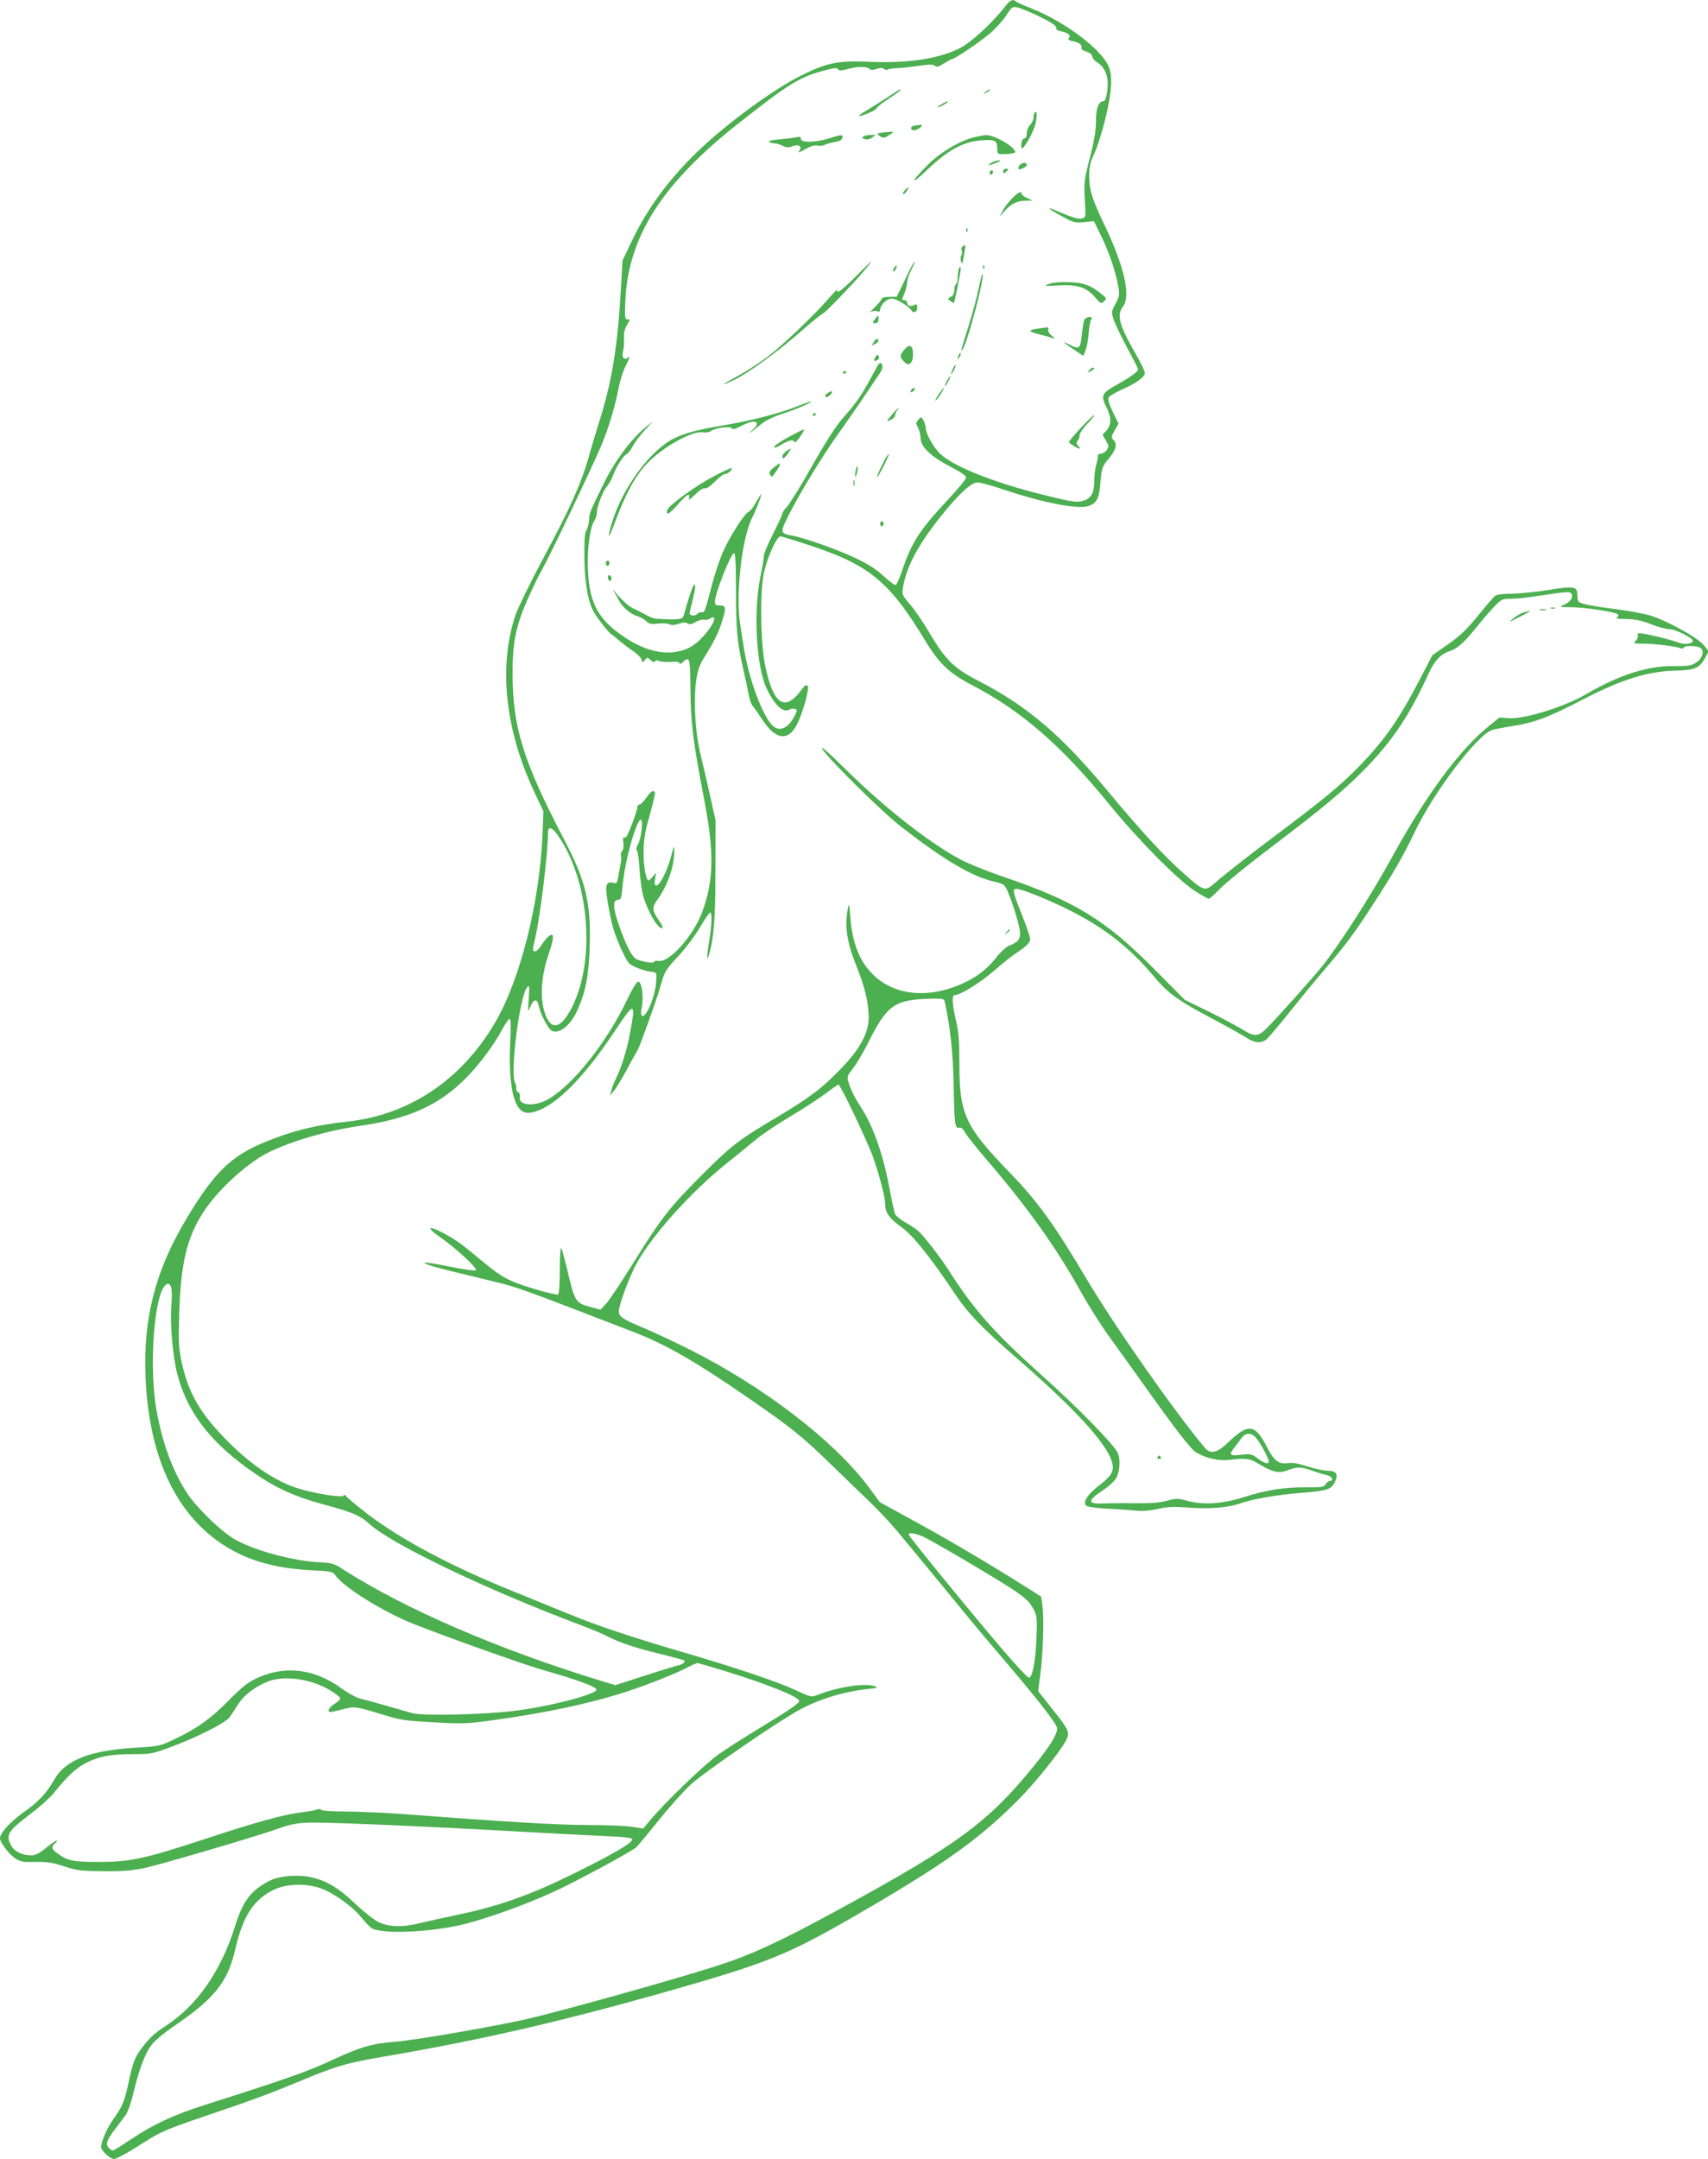 <?xml version="1.0" standalone="no"?>
<!DOCTYPE svg PUBLIC "-//W3C//DTD SVG 20010904//EN"
 "http://www.w3.org/TR/2001/REC-SVG-20010904/DTD/svg10.dtd">
<svg version="1.0" xmlns="http://www.w3.org/2000/svg"
 width="1013pt" height="1280pt" viewBox="0 0 1013 1280"
 preserveAspectRatio="xMidYMid meet">
<g transform="translate(0,1280) scale(0.1,-0.1)"
fill="#4caf50" stroke="none">
<path d="M5958 12758 c-74 -96 -202 -213 -268 -245 -129 -63 -310 -90 -544
-79 -175 7 -242 -6 -391 -80 -163 -80 -441 -283 -613 -448 -173 -166 -300
-338 -393 -531 l-57 -120 -11 -194 c-19 -322 -54 -533 -127 -761 -18 -58 -47
-153 -63 -212 -44 -155 -114 -310 -269 -598 -75 -140 -149 -292 -165 -337
-102 -304 -61 -685 115 -1055 l51 -108 -6 -147 c-18 -402 -133 -855 -282
-1108 -200 -339 -508 -545 -876 -585 -186 -20 -325 -54 -485 -120 -203 -83
-302 -179 -465 -450 -186 -309 -260 -591 -246 -940 17 -431 150 -754 392 -949
155 -124 335 -186 579 -200 134 -7 139 -8 157 -33 53 -73 286 -217 467 -288
205 -81 653 -240 759 -270 204 -58 324 -102 321 -118 -6 -29 -285 -101 -493
-126 -182 -22 -538 -30 -600 -13 -27 8 -99 28 -160 46 -60 17 -128 36 -150 41
-22 5 -71 32 -108 59 -162 118 -337 139 -505 61 -53 -25 -88 -53 -165 -131
-106 -108 -190 -168 -325 -232 -83 -39 -93 -41 -217 -48 -282 -16 -428 -73
-495 -193 -45 -79 -95 -132 -183 -193 -78 -56 -137 -121 -137 -152 1 -25 52
-93 90 -119 31 -20 46 -23 120 -21 70 1 100 -3 170 -26 77 -25 100 -28 235
-29 123 -1 169 3 255 22 101 23 632 179 755 222 137 48 144 49 446 39 156 -5
527 -22 824 -38 297 -17 611 -33 698 -37 116 -5 157 -10 157 -19 0 -22 -116
-89 -349 -204 -255 -126 -439 -191 -676 -241 -82 -17 -184 -40 -226 -50 -108
-28 -192 -26 -255 5 -27 13 -90 63 -139 110 -97 93 -171 136 -264 156 -79 16
-186 7 -241 -21 -110 -56 -159 -119 -206 -270 -84 -269 -228 -474 -414 -593
-65 -41 -108 -83 -155 -152 -27 -39 -39 -74 -59 -166 -26 -125 -39 -157 -93
-232 -36 -49 -73 -133 -73 -166 0 -21 53 -71 75 -71 17 0 82 36 174 95 102 65
133 79 367 159 293 99 386 134 584 216 199 83 259 100 495 140 550 94 1015
201 1620 371 645 183 748 224 1180 474 511 297 713 441 947 677 104 105 253
292 283 354 21 44 13 61 -86 184 l-82 104 12 90 c17 121 24 337 14 411 l-8 59
-100 63 c-197 125 -473 288 -664 391 l-193 106 -67 91 c-204 273 -622 594
-1061 814 -96 48 -222 107 -280 131 -119 50 -140 64 -140 96 0 34 57 189 98
269 88 168 321 430 536 603 67 53 148 120 182 148 33 28 123 88 200 134 76 45
171 107 210 136 39 30 74 54 77 54 11 0 177 -348 206 -433 39 -113 71 -236 71
-277 0 -50 25 -84 96 -135 69 -50 170 -175 317 -395 81 -120 157 -200 382
-395 371 -324 555 -533 555 -635 0 -35 -19 -59 -85 -110 -63 -49 -93 -94 -75
-115 7 -8 47 -15 118 -19 59 -3 137 -8 173 -12 46 -4 89 -1 137 10 56 13 92
14 179 8 129 -10 238 -1 313 26 72 25 215 50 367 62 144 12 167 19 188 60 25
48 12 70 -39 70 -24 0 -79 12 -122 26 -57 18 -90 24 -120 19 -49 -7 -79 16
-118 92 -71 141 -112 147 -231 32 -66 -63 -105 -73 -139 -33 -177 210 -535
721 -702 1002 -191 322 -289 457 -446 620 -275 284 -308 352 -308 657 0 135
-4 187 -20 253 -22 93 -26 152 -9 152 33 0 146 69 229 140 52 45 113 94 135
108 61 39 85 64 85 85 0 10 -20 69 -44 130 -60 151 -64 167 -37 167 30 0 187
-63 311 -125 210 -105 359 -222 502 -392 84 -102 149 -148 353 -255 88 -47
178 -97 199 -111 44 -30 81 -34 114 -12 12 9 73 80 135 158 63 79 154 190 203
247 132 154 180 218 287 382 132 203 188 300 256 442 112 236 366 572 458 607
14 5 69 16 122 24 133 21 216 52 425 161 227 117 379 164 544 168 115 3 141
14 177 79 l19 36 -30 37 c-35 43 -211 141 -311 173 -35 11 -118 27 -185 36
-164 21 -237 35 -246 49 -4 6 -7 24 -7 40 0 49 -19 53 -172 28 -76 -12 -174
-22 -219 -22 -49 0 -86 -5 -96 -12 -9 -7 -55 -60 -102 -118 -66 -82 -106 -119
-178 -170 l-93 -65 -70 -135 c-126 -243 -210 -364 -359 -518 -111 -116 -221
-206 -526 -434 -129 -97 -268 -206 -309 -241 -89 -78 -80 -79 -211 35 -110 96
-259 258 -446 483 -279 337 -478 507 -774 660 -143 74 -191 121 -285 279 -38
65 -92 143 -118 173 -45 52 -48 58 -42 97 20 125 90 256 225 425 105 131 181
201 217 201 16 0 83 -18 148 -40 240 -81 446 -121 511 -100 47 16 62 43 69
125 9 101 11 109 50 155 44 53 53 85 30 110 -16 17 -15 21 6 58 l23 40 -26 53
c-33 68 -40 91 -30 106 4 7 39 26 77 44 86 38 135 74 135 98 0 10 -23 58 -51
107 -102 176 -118 237 -78 288 47 59 6 238 -107 475 -78 162 -94 215 -94 300
0 53 6 79 30 130 17 35 46 127 65 204 38 154 45 254 21 312 -44 104 -261 267
-461 346 -44 17 -84 35 -89 40 -19 17 -35 9 -68 -33z m192 -49 c88 -42 123
-66 115 -80 -3 -4 9 -11 27 -14 44 -10 61 -24 48 -40 -8 -9 -2 -14 21 -19 39
-7 59 -23 53 -40 -3 -7 9 -16 28 -21 21 -7 34 -17 36 -30 1 -11 16 -28 33 -37
34 -20 59 -71 59 -120 0 -55 -12 -108 -24 -108 -30 0 -46 -40 -46 -118 0 -56
-10 -115 -36 -217 -34 -132 -36 -146 -30 -247 6 -107 6 -108 -17 -113 -22 -6
-60 6 -162 50 -57 24 -32 3 48 -40 64 -35 73 -37 127 -32 l58 6 40 -82 c47
-95 85 -206 102 -294 12 -59 11 -65 -13 -112 -25 -46 -26 -52 -13 -93 7 -24
43 -98 79 -166 37 -68 67 -127 67 -132 0 -13 -48 -48 -130 -93 -87 -49 -93
-62 -56 -135 29 -58 28 -103 -4 -137 l-21 -22 20 -35 c19 -31 19 -36 5 -56 -8
-12 -24 -22 -35 -22 -11 0 -19 -6 -18 -12 2 -7 -3 -31 -9 -53 -7 -22 -12 -65
-12 -95 0 -70 -17 -102 -60 -117 -42 -14 -64 -11 -245 34 -284 70 -522 164
-605 239 -43 39 -89 121 -90 159 -1 11 -6 30 -13 43 -13 22 -14 22 -30 4 -16
-17 -16 -22 -2 -48 8 -16 15 -44 15 -62 0 -50 61 -109 175 -168 59 -30 95 -55
95 -65 0 -9 -46 -65 -102 -125 -174 -186 -221 -259 -278 -428 -14 -44 -31 -81
-38 -84 -6 -2 -39 22 -73 54 -44 40 -92 71 -167 106 -107 51 -303 120 -377
133 -68 13 -69 17 -19 118 66 131 200 352 304 497 80 113 150 215 232 338 23
34 26 47 18 63 -10 17 -16 10 -52 -58 -62 -117 -101 -175 -170 -251 -45 -50
-99 -132 -188 -288 -68 -121 -137 -232 -152 -248 -16 -16 -28 -34 -28 -41 0
-6 -25 -60 -55 -120 -30 -59 -55 -118 -55 -132 0 -14 -9 -71 -21 -126 -41
-204 -24 -523 36 -655 46 -100 100 -152 137 -129 8 6 23 7 32 4 16 -6 16 -9 0
-39 -36 -72 -86 -98 -126 -65 -62 50 -149 283 -179 482 -5 33 -13 85 -18 115
-30 181 8 521 72 645 21 39 57 135 51 135 -2 0 -15 -23 -31 -50 -15 -28 -35
-52 -44 -55 -23 -8 -117 -156 -155 -246 -18 -44 -45 -123 -59 -177 -46 -177
-45 -172 -65 -172 -10 0 -22 -4 -25 -10 -9 -14 -45 -12 -45 3 0 6 9 46 20 87
11 44 16 78 10 84 -7 7 -29 -55 -66 -186 -4 -14 -17 -18 -52 -20 -26 0 -54 0
-62 1 -8 1 -26 2 -39 2 -20 -1 -47 10 -101 40 -8 5 -28 15 -45 22 -28 13 -72
54 -111 102 -11 14 -11 11 2 -10 10 -16 23 -39 28 -50 19 -36 69 -77 103 -87
19 -5 44 -19 55 -30 17 -17 29 -20 72 -15 29 3 60 1 69 -5 12 -6 29 -5 53 4
25 9 40 9 52 2 12 -8 24 -6 49 9 18 10 40 16 48 13 9 -3 24 0 35 6 51 32 24
-37 -43 -109 -53 -58 -107 -84 -183 -91 -84 -6 -180 24 -275 87 -169 111 -220
213 -223 441 -1 108 16 220 39 252 8 13 15 35 15 49 0 36 38 133 62 158 10 12
25 39 33 60 18 51 62 120 81 128 8 3 24 24 36 46 11 22 43 65 72 96 l51 55
-48 -39 c-81 -65 -181 -199 -243 -325 -88 -179 -88 -179 -90 -221 -1 -22 -8
-50 -16 -62 -10 -16 -13 -59 -12 -167 2 -153 23 -268 61 -327 25 -41 87 -117
97 -122 5 -2 25 -18 45 -36 20 -17 57 -46 83 -63 26 -18 50 -41 53 -53 6 -19
7 -20 20 -2 13 17 14 17 33 0 13 -12 22 -15 27 -8 4 7 13 8 23 2 9 -4 41 -7
70 -5 34 2 52 0 52 -8 0 -7 7 -5 18 5 43 39 45 33 47 -163 2 -200 16 -310 81
-648 61 -315 58 -484 -12 -671 -53 -140 -192 -297 -256 -288 -16 2 -28 0 -28
-5 0 -14 -93 3 -114 21 -25 22 -58 89 -95 196 -36 100 -38 150 -6 150 18 0 21
9 28 88 13 142 81 387 108 387 15 0 1 -119 -18 -148 -9 -15 -11 -28 -5 -35 5
-7 12 -57 15 -112 4 -55 13 -124 21 -154 19 -68 62 -154 92 -182 29 -28 32 -8
4 31 -42 58 -44 80 -12 124 63 88 102 202 101 291 0 36 -2 32 -19 -33 -22 -84
-67 -172 -87 -172 -10 0 -12 9 -8 38 l6 37 -19 -22 c-11 -13 -23 -23 -25 -23
-16 0 -31 86 -30 170 1 75 9 121 37 219 19 68 33 128 30 133 -10 16 -23 8 -51
-32 -15 -22 -34 -40 -40 -40 -7 0 -13 -8 -13 -17 0 -18 -48 -147 -63 -171 -5
-7 -12 -10 -17 -7 -5 3 -6 -10 -3 -30 3 -21 1 -41 -7 -50 -7 -8 -10 -21 -7
-29 3 -7 2 -31 -3 -52 -4 -22 -11 -56 -14 -77 -6 -33 -10 -36 -30 -31 -43 10
-49 -14 -31 -118 8 -51 22 -118 31 -148 19 -69 74 -190 95 -211 20 -20 92 -47
134 -51 29 -3 30 -4 27 -53 -3 -58 -26 -136 -54 -183 -26 -43 -44 -29 -32 25
13 62 1 153 -21 153 -9 0 -35 -43 -63 -102 -120 -253 -320 -507 -467 -593 -81
-48 -182 -41 -172 10 2 15 -1 26 -10 29 -8 3 -13 14 -11 23 1 10 -2 25 -7 33
-32 49 26 510 71 566 14 17 15 11 10 -66 -6 -85 -6 -85 10 -47 20 46 40 48 49
5 9 -49 55 -137 77 -149 44 -23 112 31 152 121 49 109 68 203 73 372 9 264
-22 395 -152 642 -243 465 -305 665 -305 987 0 149 11 224 50 339 18 54 86
204 118 260 52 91 293 596 358 748 44 105 83 235 105 352 7 36 25 92 42 125
20 39 24 55 13 46 -24 -20 -41 -1 -31 36 5 15 7 49 6 75 -2 34 3 57 18 82 19
31 20 34 4 32 -16 -1 -18 8 -15 94 12 389 214 709 676 1072 299 235 360 273
516 313 49 13 65 14 71 4 5 -9 20 -9 66 4 56 15 112 13 124 -5 3 -4 20 -3 37
3 24 8 36 8 46 0 7 -6 16 -8 20 -4 4 4 30 8 59 9 29 1 87 8 130 14 59 9 81 9
92 0 10 -9 22 -6 54 14 22 14 44 26 48 26 15 0 159 97 221 149 35 29 79 78 99
108 33 52 37 55 66 49 18 -3 70 -25 117 -47z m-1385 -3130 c388 -124 504 -217
726 -583 78 -129 143 -190 269 -255 298 -155 533 -359 820 -711 165 -203 397
-439 502 -509 43 -28 82 -50 89 -49 6 2 36 29 68 62 31 32 164 140 296 240
311 235 446 348 575 482 156 163 252 308 364 553 36 76 70 113 125 131 45 15
86 51 164 149 29 36 73 87 98 113 44 46 49 48 100 48 30 0 99 7 154 16 178 27
196 28 205 14 13 -20 -7 -50 -43 -65 -31 -14 -30 -14 40 -15 81 0 263 -28 278
-42 6 -6 5 -12 -5 -18 -10 -7 7 -10 55 -10 53 -1 88 -8 145 -30 41 -17 91 -30
110 -30 36 0 140 -52 140 -70 0 -17 -52 -23 -84 -10 -36 14 -153 44 -209 53
-32 5 -38 3 -33 -9 3 -8 -2 -22 -12 -32 -17 -17 -14 -18 48 -18 70 -1 201 -17
218 -28 6 -3 13 -2 17 4 10 16 91 12 105 -5 19 -23 3 -63 -33 -85 -26 -17 -48
-20 -127 -19 -156 3 -329 -53 -527 -169 -124 -72 -357 -145 -449 -140 l-61 4
-69 -56 c-169 -138 -365 -403 -562 -761 -130 -237 -315 -526 -419 -656 -54
-68 -277 -317 -331 -370 -51 -50 -72 -51 -144 -6 -35 21 -125 69 -202 107
l-139 68 -186 187 c-287 289 -469 400 -891 543 -96 33 -211 79 -255 103 -195
106 -452 309 -684 538 -97 96 -147 139 -135 118 30 -54 358 -378 474 -467 251
-194 410 -288 542 -320 65 -16 67 -18 86 -63 33 -77 72 -210 72 -245 0 -37
-17 -55 -62 -71 -17 -6 -52 -37 -81 -74 -65 -81 -139 -132 -247 -172 -189 -69
-369 -41 -485 76 -78 77 -120 185 -132 338 -6 81 -8 87 -14 52 -21 -108 -7
-200 53 -349 47 -118 67 -202 70 -288 4 -92 -45 -188 -153 -302 -116 -123
-194 -182 -392 -300 -228 -135 -271 -169 -447 -345 -188 -188 -239 -254 -396
-506 -71 -114 -145 -226 -165 -249 l-37 -41 -48 13 c-105 28 -103 26 -154 242
-13 52 -27 102 -31 110 -5 8 -9 -47 -9 -127 0 -83 -4 -144 -10 -148 -5 -3 -72
12 -147 35 -146 44 -188 67 -308 167 -114 95 -146 119 -217 158 -98 53 -116
41 -29 -19 89 -61 225 -186 214 -197 -5 -5 -74 5 -153 21 -216 44 -199 23 25
-31 66 -16 175 -42 242 -59 128 -30 168 -45 823 -298 191 -74 372 -178 685
-395 249 -172 309 -220 475 -381 85 -82 194 -188 242 -234 48 -46 118 -121
156 -166 88 -105 394 -477 446 -541 22 -27 115 -138 207 -245 197 -232 299
-364 299 -388 -1 -36 -41 -102 -134 -217 -274 -338 -453 -470 -1161 -856 -356
-194 -526 -272 -735 -338 -280 -89 -965 -279 -1135 -316 -237 -51 -654 -122
-760 -130 -139 -11 -205 -30 -369 -106 -142 -67 -277 -115 -759 -268 -187 -60
-307 -115 -441 -205 -54 -36 -102 -66 -107 -66 -4 0 -15 7 -24 16 -21 21 -12
46 39 113 22 29 50 66 62 82 11 16 31 70 43 121 33 140 69 239 106 289 19 27
70 70 126 109 251 170 329 267 374 462 47 202 110 298 235 357 70 32 187 36
268 7 78 -27 190 -106 246 -175 27 -33 56 -63 65 -66 89 -37 402 -16 589 39
176 51 376 127 528 200 149 72 420 220 448 244 10 10 69 80 131 158 62 77 148
173 191 213 77 72 509 369 644 443 115 63 264 109 405 124 59 6 66 8 45 16
-57 22 -224 -3 -347 -53 -29 -12 -38 -10 -125 31 -105 49 -370 138 -683 229
-293 86 -493 153 -659 221 -77 31 -238 97 -356 145 -351 143 -640 297 -838
447 -72 56 -132 105 -132 111 0 6 -5 6 -13 -1 -15 -13 -187 16 -280 47 -140
47 -285 149 -434 304 -147 154 -211 272 -249 457 -14 70 -16 118 -11 275 9
293 45 446 142 597 78 120 228 263 350 335 124 73 369 148 580 178 293 42 472
124 632 287 79 80 166 198 214 289 18 32 36 59 42 59 6 0 8 -49 3 -143 -11
-234 17 -381 79 -409 19 -8 36 -8 67 1 130 38 296 207 485 494 108 163 116
159 76 -46 -16 -86 -50 -191 -80 -252 -11 -22 -23 -53 -27 -70 l-7 -30 20 25
c19 23 67 104 100 168 7 15 21 38 29 52 9 14 24 45 33 70 65 174 103 285 121
350 19 68 27 82 98 158 43 46 102 124 131 173 29 49 56 89 61 89 12 0 10 -75
-7 -175 -13 -83 -14 -121 -1 -78 30 102 39 212 39 498 l1 300 -31 140 c-17 77
-43 190 -58 250 -17 74 -28 152 -32 240 -7 168 7 263 49 330 62 98 88 151 108
214 28 88 27 101 -10 101 -25 0 -30 4 -30 23 0 48 95 287 113 287 9 0 12 -62
12 -227 0 -232 8 -309 46 -473 11 -47 24 -108 29 -137 5 -28 16 -60 25 -70 9
-10 35 -47 58 -82 75 -115 149 -127 200 -33 37 68 80 223 67 236 -8 8 -18 2
-33 -19 -101 -139 -169 -97 -218 135 -30 140 -33 455 -6 564 25 100 75 206 96
206 5 0 66 -18 136 -41z m-1454 -1735 c184 -268 222 -728 84 -1011 -55 -111
-108 -141 -144 -82 -51 84 -50 238 3 393 35 101 34 135 -4 101 -11 -10 -30
-34 -41 -52 -11 -18 -27 -33 -35 -33 -17 0 -17 4 1 82 30 133 75 498 75 621 0
41 25 34 61 -19z m2293 -986 c33 -155 48 -303 52 -488 4 -232 8 -263 32 -256
12 4 24 -6 38 -32 12 -20 67 -89 121 -152 246 -286 418 -527 567 -795 43 -77
117 -194 165 -260 48 -66 138 -192 201 -280 200 -281 282 -386 314 -406 57
-35 135 -52 201 -44 97 12 117 9 179 -29 75 -45 114 -53 166 -32 52 21 78 20
142 -3 29 -11 68 -22 86 -26 30 -6 47 -35 19 -35 -7 0 -18 -9 -24 -19 -11 -18
-24 -20 -115 -19 -131 1 -235 -15 -373 -59 -127 -40 -238 -47 -337 -20 -52 14
-64 14 -115 0 -54 -15 -83 -16 -273 -15 -41 0 -97 -1 -125 -2 -75 -2 -71 21
13 76 45 31 74 58 85 81 19 38 22 102 8 140 -18 46 -235 269 -451 462 -281
251 -404 389 -554 625 -51 79 -147 203 -181 233 -11 10 -44 32 -73 48 -29 17
-57 39 -62 49 -6 10 -21 81 -35 157 -36 192 -93 357 -160 464 -52 82 -68 114
-85 171 -7 23 -2 35 30 75 20 26 59 91 85 143 118 236 158 264 387 269 63 1
68 -1 72 -21z m-4588 -1694 c4 -14 4 -62 0 -107 -8 -104 8 -297 35 -401 54
-213 181 -387 402 -550 165 -122 280 -176 486 -231 146 -39 200 -62 251 -109
129 -120 706 -396 1265 -605 55 -21 120 -48 144 -61 76 -39 169 -70 314 -105
77 -19 142 -37 145 -39 9 -10 -10 -25 -41 -31 -17 -4 -108 -32 -200 -62 l-168
-54 -82 25 c-607 185 -1167 427 -1533 662 -52 34 -67 38 -129 41 -162 6 -406
72 -520 141 -80 49 -215 180 -271 263 -89 134 -150 298 -186 499 -39 220 -22
583 32 708 21 47 46 55 56 16z m6431 -886 c31 -35 85 -137 78 -147 -7 -13 -32
-4 -72 27 -29 22 -39 23 -93 17 -68 -8 -74 -1 -37 45 12 16 30 40 40 54 22 32
57 33 84 4z m-1975 -587 c48 -20 434 -248 531 -312 84 -56 105 -77 129 -124
18 -35 20 -52 15 -170 -5 -132 -23 -225 -43 -232 -7 -2 -74 69 -151 159 -194
227 -563 678 -563 689 0 15 35 10 82 -10z m-1166 -800 c251 -78 434 -152 434
-176 0 -14 -57 -53 -252 -171 -79 -48 -179 -112 -223 -143 -79 -54 -319 -285
-406 -389 l-44 -53 -65 10 c-36 6 -155 11 -265 11 -179 0 -493 19 -1100 65
-110 8 -262 15 -337 15 -77 0 -139 4 -143 10 -3 5 -15 6 -28 1 -12 -5 -49 -11
-82 -15 -110 -13 -267 -56 -570 -156 -368 -121 -451 -139 -642 -139 -150 0
-184 7 -244 52 -33 23 -36 39 -14 57 9 7 14 15 11 17 -2 3 -30 -16 -61 -41
-42 -35 -64 -46 -91 -46 -51 0 -101 24 -118 59 -33 63 -20 84 114 186 54 41
116 96 137 122 85 106 138 154 197 183 78 38 143 50 278 50 105 0 113 2 231
46 156 59 311 138 338 172 11 15 33 48 49 74 34 56 104 110 180 139 98 38 257
15 369 -53 30 -18 56 -39 59 -45 2 -7 -13 -22 -32 -34 -34 -20 -49 -49 -25
-49 6 0 39 7 72 16 71 18 74 18 232 -30 109 -34 137 -38 305 -47 169 -10 199
-9 345 11 316 43 580 99 799 170 130 42 298 109 371 148 22 12 45 21 51 22 5
0 82 -22 170 -49z"/>
<path d="M5270 12227 c-36 -23 -91 -58 -122 -77 -32 -19 -56 -35 -54 -37 7 -7
98 31 103 43 3 8 36 35 74 59 58 38 79 55 66 55 -1 0 -31 -19 -67 -43z"/>
<path d="M5844 12254 c-18 -14 -18 -15 4 -4 12 6 22 13 22 15 0 8 -5 6 -26
-11z"/>
<path d="M5588 12184 c-38 -20 -36 -28 2 -9 17 9 30 18 30 20 0 7 -1 6 -32
-11z"/>
<path d="M6138 12134 c-5 -4 -8 -18 -8 -31 0 -12 -9 -32 -20 -43 -11 -11 -20
-33 -20 -50 0 -19 -5 -30 -14 -30 -8 0 -16 -13 -18 -30 -3 -16 -1 -30 3 -30
14 0 68 96 79 141 12 48 11 87 -2 73z"/>
<path d="M5417 12053 c-24 -6 -15 -29 9 -25 10 2 26 10 34 18 12 12 12 14 -5
13 -11 -1 -28 -3 -38 -6z"/>
<path d="M5226 12013 c-28 -5 -28 -5 -7 -20 20 -13 25 -13 54 6 31 20 31 21 7
19 -14 0 -38 -3 -54 -5z"/>
<path d="M4915 11979 c-77 -24 -165 -26 -165 -3 0 12 -6 15 -22 11 -13 -3 -58
-9 -102 -13 -49 -4 -73 -10 -65 -15 8 -5 23 -9 34 -9 11 0 32 -7 47 -14 22
-12 34 -12 58 -3 38 15 61 -2 39 -29 -9 -11 3 -8 34 10 33 19 56 27 75 23 15
-3 35 -1 45 5 10 5 36 12 59 16 28 5 42 13 44 25 3 21 -4 20 -81 -4z"/>
<path d="M5121 11991 c-11 -7 -9 -10 8 -16 12 -4 30 0 43 9 l22 16 -29 0 c-17
0 -36 -4 -44 -9z"/>
<path d="M5790 11989 c-84 -16 -209 -88 -286 -165 -108 -107 -110 -132 -3 -29
123 117 214 166 322 173 82 5 91 0 92 -53 0 -28 2 -30 41 -29 22 0 48 4 58 7
40 15 -118 113 -171 106 -4 -1 -28 -5 -53 -10z"/>
<path d="M5880 11835 c-31 -18 -16 -18 30 0 23 9 28 14 15 14 -11 0 -31 -6
-45 -14z"/>
<path d="M6057 11829 c-9 -6 -17 -16 -17 -24 0 -12 5 -12 25 -3 14 6 25 15 25
19 0 14 -15 18 -33 8z"/>
<path d="M5950 11784 c0 -14 3 -14 15 -4 8 7 15 14 15 16 0 2 -7 4 -15 4 -8 0
-15 -7 -15 -16z"/>
<path d="M5870 11774 c0 -8 5 -12 10 -9 6 3 10 10 10 16 0 5 -4 9 -10 9 -5 0
-10 -7 -10 -16z"/>
<path d="M5365 11670 c-10 -11 -13 -20 -7 -20 6 0 16 9 22 20 6 11 9 20 7 20
-2 0 -12 -9 -22 -20z"/>
<path d="M5999 11620 c-22 -23 -46 -55 -54 -73 l-16 -32 24 28 c39 46 78 67
127 67 l45 1 -32 14 c-18 8 -33 19 -33 25 0 21 -24 9 -61 -30z"/>
<path d="M5731 11434 c0 -11 3 -14 6 -6 3 7 2 16 -1 19 -3 4 -6 -2 -5 -13z"/>
<path d="M5711 11340 c-8 -4 -11 -15 -7 -25 3 -10 2 -23 -2 -29 -5 -6 -6 -22
-2 -36 5 -20 9 -14 17 35 6 33 10 61 9 62 -1 1 -8 -2 -15 -7z"/>
<path d="M5075 11160 c-49 -49 -96 -90 -103 -90 -7 0 -10 6 -7 13 4 6 -17 -15
-46 -48 -90 -104 -280 -285 -368 -351 -47 -35 -120 -83 -163 -106 -111 -61
-128 -76 -31 -29 91 45 268 175 415 305 54 47 102 86 107 86 10 0 186 182 249
258 24 29 42 52 40 52 -2 0 -44 -40 -93 -90z"/>
<path d="M5369 11145 l-51 -105 -44 0 c-24 0 -44 -5 -44 -10 0 -6 -19 -29 -42
-52 -24 -23 -35 -36 -26 -29 9 7 26 10 38 6 14 -4 20 -2 20 8 0 28 40 67 69
67 26 0 100 -45 116 -69 12 -21 35 -11 35 14 0 21 -3 24 -17 17 -22 -12 -43
-5 -43 14 0 8 -7 14 -15 14 -8 0 -15 2 -15 4 0 2 7 20 15 39 8 20 15 48 15 62
0 14 11 48 25 75 14 28 23 50 20 50 -4 0 -29 -47 -56 -105z"/>
<path d="M5302 11210 c-7 -11 -8 -20 -3 -20 9 0 24 30 18 36 -1 2 -8 -6 -15
-16z"/>
<path d="M5831 11214 c0 -11 3 -14 6 -6 3 7 2 16 -1 19 -3 4 -6 -2 -5 -13z"/>
<path d="M5687 11207 c-4 -10 -7 -34 -7 -52 0 -19 -4 -37 -10 -40 -5 -3 -10
-19 -10 -35 0 -19 -7 -33 -21 -40 -20 -11 -20 -12 -2 -25 10 -7 19 -12 20 -11
6 6 43 192 41 205 -3 13 -5 13 -11 -2z"/>
<path d="M5805 11093 c-9 -48 -37 -151 -61 -227 -46 -147 -50 -160 -34 -136
31 47 132 431 117 446 -2 3 -12 -35 -22 -83z"/>
<path d="M6220 11116 c-32 -12 -28 -13 57 -8 115 6 167 -11 218 -71 34 -39 36
-40 53 -23 16 16 16 18 -8 37 -68 57 -111 73 -199 76 -55 2 -99 -2 -121 -11z"/>
<path d="M5189 10907 c-16 -21 -16 -23 2 -23 13 0 19 7 19 23 0 28 -1 28 -21
0z"/>
<path d="M6434 10908 c-8 -13 -9 -20 -20 -110 -7 -64 -16 -70 -68 -43 -50 27
-43 16 19 -25 l60 -40 13 32 c7 17 16 63 19 102 3 39 10 77 16 84 7 9 4 12
-11 12 -12 0 -24 -5 -28 -12z"/>
<path d="M6165 10853 c-72 -9 -71 -19 7 -37 29 -8 62 -17 73 -21 15 -5 13 -1
-7 15 -16 12 -25 27 -21 35 3 9 0 14 -8 14 -8 -1 -27 -4 -44 -6z"/>
<path d="M5180 10769 c-11 -19 -10 -20 9 -9 12 6 21 15 21 20 0 18 -19 11 -30
-11z"/>
<path d="M5361 10724 c-26 -33 -26 -36 -2 -65 30 -36 56 -16 56 42 0 54 -22
63 -54 23z"/>
<path d="M5686 10695 c-9 -26 -7 -32 5 -12 6 10 9 21 6 23 -2 3 -7 -2 -11 -11z"/>
<path d="M5191 10681 c-12 -21 -6 -27 16 -13 7 5 9 13 4 21 -7 11 -11 9 -20
-8z"/>
<path d="M5652 10615 c-17 -37 -14 -45 4 -12 9 16 14 31 11 33 -2 2 -9 -7 -15
-21z"/>
<path d="M6459 10603 c-13 -15 -12 -15 9 -4 23 12 28 21 13 21 -5 0 -15 -7
-22 -17z"/>
<path d="M5000 10589 c0 -5 5 -7 10 -4 6 3 10 8 10 11 0 2 -4 4 -10 4 -5 0
-10 -5 -10 -11z"/>
<path d="M5615 10540 c-9 -16 -13 -30 -11 -30 3 0 12 14 21 30 9 17 13 30 11
30 -3 0 -12 -13 -21 -30z"/>
<path d="M5405 10489 c-11 -17 1 -21 15 -4 8 9 8 15 2 15 -6 0 -14 -5 -17 -11z"/>
<path d="M5565 10458 c-16 -24 -22 -38 -14 -31 15 12 53 73 46 73 -2 0 -17
-19 -32 -42z"/>
<path d="M4905 10467 c-11 -8 -14 -16 -8 -20 6 -4 18 2 28 13 21 23 8 27 -20
7z"/>
<path d="M4720 10388 c-98 -39 -265 -82 -419 -108 -156 -26 -232 -45 -299 -77
-140 -66 -307 -290 -371 -497 -32 -105 -24 -112 13 -11 65 176 123 283 195
358 88 94 266 194 327 184 18 -3 40 0 51 8 28 19 113 30 123 16 5 -9 20 -5 55
13 82 44 126 28 67 -24 -38 -34 -7 -14 48 32 30 25 75 47 137 67 84 27 183 71
158 70 -5 -1 -44 -15 -85 -31z"/>
<path d="M5304 10358 c-11 -13 -26 -31 -34 -41 -12 -17 -12 -17 13 -6 15 7 27
20 27 29 0 9 5 21 12 28 7 7 10 12 7 12 -3 0 -14 -10 -25 -22z"/>
<path d="M4820 10339 c0 -5 5 -7 10 -4 6 3 10 8 10 11 0 2 -4 4 -10 4 -5 0
-10 -5 -10 -11z"/>
<path d="M6411 10264 c-39 -42 -71 -80 -71 -85 0 -8 52 -39 65 -39 4 0 -1 7
-10 16 -13 13 -13 19 -3 32 7 8 12 22 11 31 -2 9 19 40 46 69 27 28 46 52 41
52 -4 0 -39 -34 -79 -76z"/>
<path d="M4681 10211 c-47 -25 -87 -52 -89 -60 -3 -10 11 -5 41 12 49 29 73
34 79 16 2 -6 17 7 32 30 16 23 27 43 25 45 -2 2 -42 -18 -88 -43z"/>
<path d="M4662 10124 c-12 -8 -22 -22 -22 -31 0 -13 3 -13 16 -3 14 13 38 50
32 50 -2 0 -14 -7 -26 -16z"/>
<path d="M5262 10098 c-16 -21 -63 -119 -60 -126 2 -4 19 26 39 65 36 75 39
82 21 61z"/>
<path d="M4586 10026 c-22 -19 -26 -27 -19 -41 9 -15 12 -14 30 11 42 62 39
71 -11 30z"/>
<path d="M5075 10010 c-4 -17 -5 -34 -2 -36 2 -3 7 10 11 27 8 42 0 50 -9 9z"/>
<path d="M4233 9976 c-103 -54 -256 -164 -274 -197 -5 -11 -5 -20 0 -24 5 -3
31 19 57 49 53 62 80 79 71 45 -5 -17 3 -13 37 20 25 25 48 39 57 36 9 -3 32
12 59 40 24 25 52 45 61 45 16 0 46 27 38 35 -3 2 -50 -20 -106 -49z"/>
<path d="M5062 9935 c0 -16 2 -22 5 -12 2 9 2 23 0 30 -3 6 -5 -1 -5 -18z"/>
<path d="M5220 9695 c0 -8 5 -15 10 -15 6 0 10 7 10 15 0 8 -4 15 -10 15 -5 0
-10 -7 -10 -15z"/>
<path d="M3595 9469 c-4 -6 -3 -15 3 -21 6 -6 11 -4 15 6 7 18 -9 31 -18 15z"/>
<path d="M3607 9369 c4 -13 9 -17 15 -11 11 11 3 32 -12 32 -4 0 -6 -9 -3 -21z"/>
<path d="M9198 9193 c6 -2 18 -2 25 0 6 3 1 5 -13 5 -14 0 -19 -2 -12 -5z"/>
<path d="M9133 9183 c9 -2 25 -2 35 0 9 3 1 5 -18 5 -19 0 -27 -2 -17 -5z"/>
<path d="M9034 9168 c-17 -6 -44 -21 -60 -35 -16 -13 -23 -21 -15 -17 7 3 39
19 70 35 58 30 59 34 5 17z"/>
<path d="M5969 7273 c-13 -16 -12 -17 4 -4 9 7 17 15 17 17 0 8 -8 3 -21 -13z"/>
<path d="M6865 4160 c-3 -5 1 -10 10 -10 9 0 13 5 10 10 -3 6 -8 10 -10 10 -2
0 -7 -4 -10 -10z"/>
</g>
</svg>
